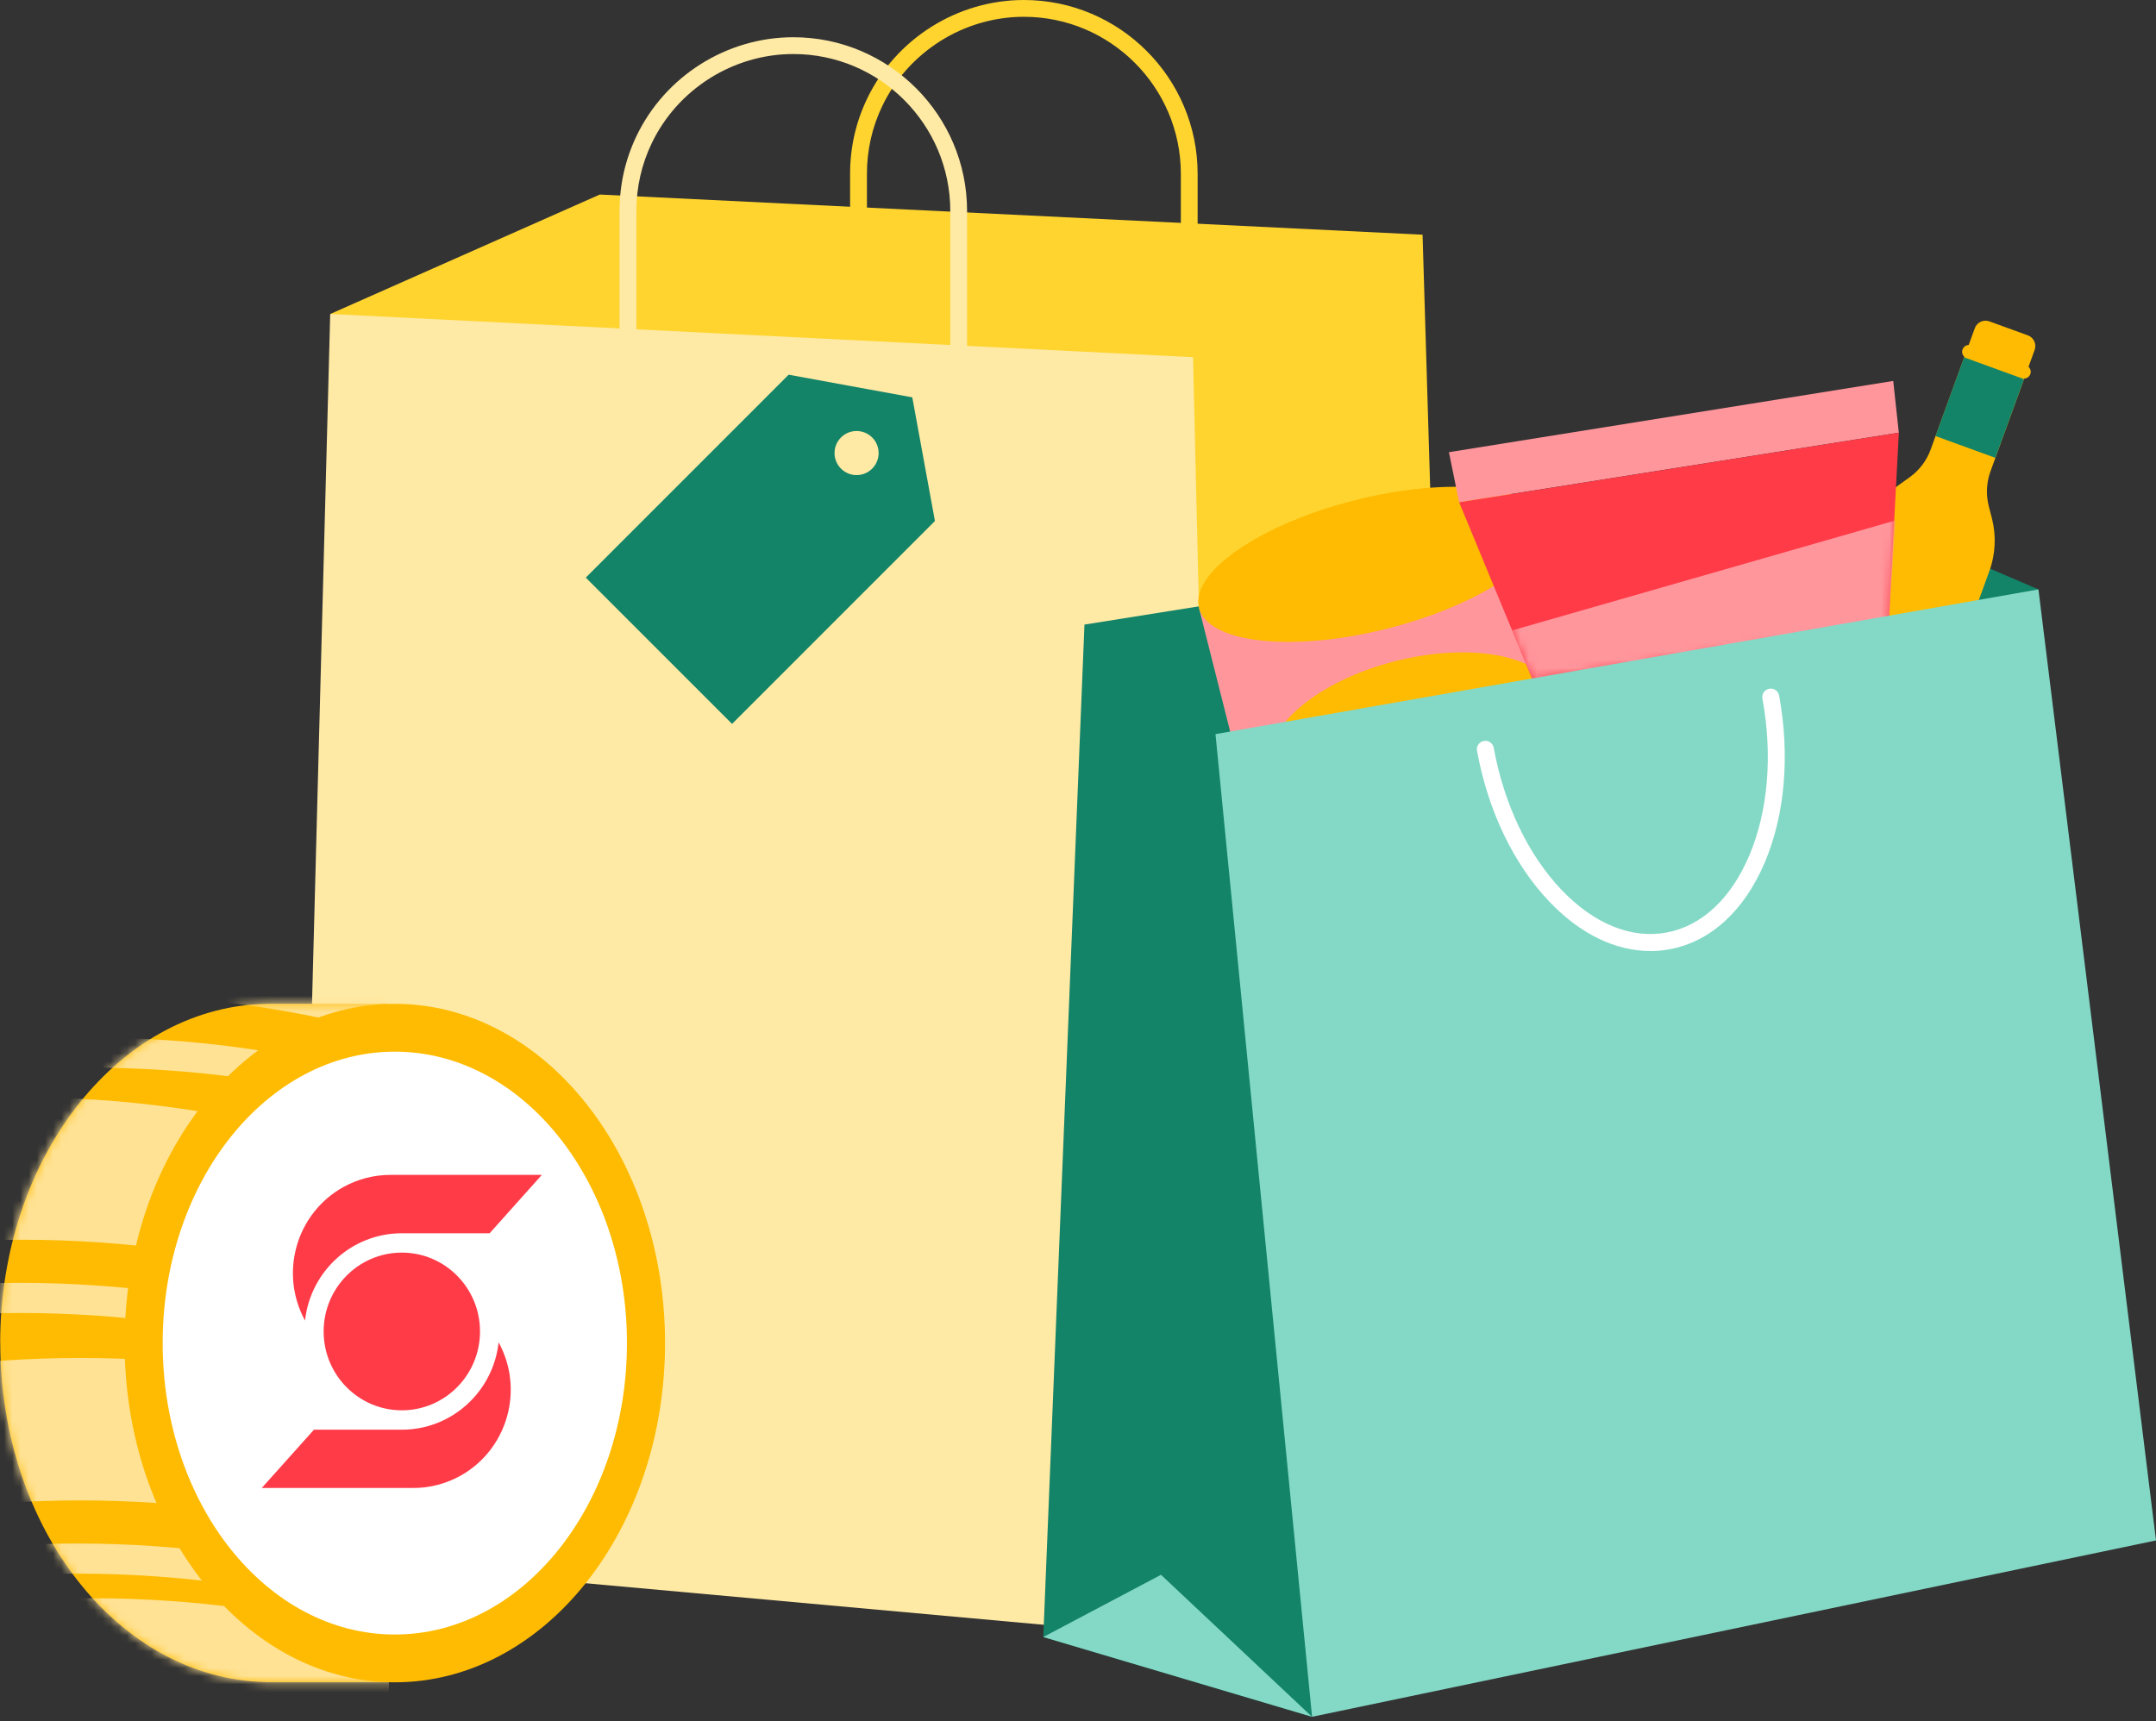<svg width="263" height="210" viewBox="0 0 263 210" fill="none" xmlns="http://www.w3.org/2000/svg">
<rect x="0" y="0" width="263" height="210" fill="#333333" stroke="none"/>
<path d="M173.532 28.637L178.278 186.375L149.228 200.227L40.286 38.31L73.168 23.736L173.532 28.637Z" fill="#FFD42F"/>
<path d="M146.099 71.652H144.045V21.201C144.045 10.642 135.455 2.049 124.899 2.049C117.577 2.049 110.794 6.322 107.625 12.931C106.382 15.525 105.754 18.308 105.754 21.201V71.652H103.7V21.201C103.7 17.997 104.398 14.915 105.771 12.045C109.28 4.725 116.785 0 124.894 0C136.582 0 146.093 9.515 146.093 21.207V71.658L146.099 71.652Z" fill="#FFD42F"/>
<path d="M117.975 76.195H115.921V25.744C115.921 15.185 107.331 6.591 96.775 6.591C89.453 6.591 82.67 10.864 79.501 17.474C78.258 20.068 77.63 22.851 77.63 25.744V76.195H75.576V25.744C75.576 22.539 76.274 19.458 77.647 16.587C81.156 9.268 88.661 4.543 96.77 4.543C108.458 4.543 117.969 14.058 117.969 25.75V76.201L117.975 76.195Z" fill="#FFEAA5"/>
<path d="M145.532 43.58L40.281 38.309L36.279 189.983L149.223 200.226L145.532 43.58Z" fill="#FFEAA5"/>
<path d="M111.285 48.48L96.205 45.716L71.456 70.474L89.299 88.324L114.048 63.566L111.285 48.48ZM106.391 57.179C105.341 58.23 103.639 58.23 102.589 57.179C101.539 56.129 101.539 54.426 102.589 53.376C103.639 52.325 105.341 52.325 106.391 53.376C107.441 54.426 107.441 56.129 106.391 57.179Z" fill="#138468"/>
<path d="M132.288 76.205L127.266 199.728L160.048 209.46L248.653 71.909L235.891 66.438L233.597 60.063L132.288 76.205Z" fill="#138468"/>
<path d="M188.284 63.548L146.254 74.164L151.262 94.009L193.293 83.393L188.284 63.548Z" fill="#FF969C"/>
<mask id="mask0_4743_2913" style="mask-type:luminance" maskUnits="userSpaceOnUse" x="146" y="63" width="48" height="32">
<path d="M188.284 63.548L146.254 74.164L151.262 94.009L193.293 83.393L188.284 63.548Z" fill="white"/>
</mask>
<g mask="url(#mask0_4743_2913)">
<path d="M174.642 98.036C184.294 95.598 191.136 89.731 189.925 84.931C188.714 80.132 179.907 78.217 170.255 80.655C160.603 83.093 153.761 88.96 154.972 93.76C156.183 98.559 164.99 100.474 174.642 98.036Z" fill="#FFBB01"/>
</g>
<path d="M169.254 76.689C180.86 73.757 189.384 67.875 188.293 63.55C187.201 59.225 176.907 58.095 165.301 61.027C153.695 63.958 145.171 69.841 146.262 74.166C147.354 78.49 157.648 79.62 169.254 76.689Z" fill="#FFBB01"/>
<path d="M168.772 74.819C178.88 72.266 186.368 67.401 185.498 63.953C184.628 60.505 175.728 59.78 165.621 62.333C155.513 64.885 148.025 69.75 148.895 73.198C149.765 76.646 158.665 77.372 168.772 74.819Z" fill="#FFBB01"/>
<path d="M247.176 44.586L240.46 42.141C240.031 41.984 239.556 42.206 239.4 42.635C239.244 43.065 239.465 43.54 239.894 43.696L246.61 46.141C247.039 46.298 247.514 46.076 247.67 45.647C247.827 45.217 247.605 44.742 247.176 44.586Z" fill="#FFBB01"/>
<path d="M242.815 57.491L248.195 42.699C248.459 41.977 248.084 41.179 247.362 40.915L242.68 39.212C241.958 38.948 241.16 39.324 240.896 40.046L235.516 54.838C235.017 56.217 234.107 57.409 232.91 58.26L231.707 59.117C229.906 60.396 228.539 62.198 227.782 64.276L220.87 83.283L235.756 88.7L242.668 69.694C243.425 67.616 243.531 65.362 242.979 63.22L242.609 61.788C242.24 60.367 242.31 58.87 242.815 57.491Z" fill="#FFBB01"/>
<path d="M246.898 46.258L239.598 43.6L236.104 53.203L243.405 55.861L246.898 46.258Z" fill="#138468"/>
<path d="M177.991 61.281L176.747 55.171L230.946 46.478L231.626 52.788L177.991 61.281Z" fill="#FF969C"/>
<path d="M186.902 82.832L177.996 61.285L231.631 52.791L230.387 76.411L186.902 82.832Z" fill="#FF3B48"/>
<mask id="mask1_4743_2913" style="mask-type:luminance" maskUnits="userSpaceOnUse" x="177" y="52" width="55" height="31">
<path d="M186.902 82.832L177.996 61.285L231.631 52.791L230.387 76.411L186.902 82.832Z" fill="white"/>
</mask>
<g mask="url(#mask1_4743_2913)">
<path d="M184.45 76.921L231.243 63.492L230.375 76.405L186.891 82.826L184.45 76.921Z" fill="#FF969C"/>
</g>
<path d="M148.272 89.57L248.66 71.914L263 187.947L160.054 209.465L148.272 89.57Z" fill="#84D9C6"/>
<path d="M127.266 199.734L141.624 192.139L160.048 209.466L127.266 199.734Z" fill="#84D9C6"/>
<path d="M201.309 116.032C197.044 116.032 192.737 113.942 188.976 109.986C184.634 105.425 181.506 98.898 180.175 91.608C180.069 91.044 180.444 90.504 181.008 90.405C181.571 90.299 182.111 90.675 182.211 91.238C183.472 98.141 186.406 104.292 190.472 108.56C194.427 112.715 198.974 114.57 203.269 113.784C207.564 112.997 211.161 109.651 213.391 104.369C215.685 98.933 216.254 92.142 214.992 85.239C214.887 84.676 215.262 84.136 215.825 84.036C216.389 83.93 216.929 84.306 217.028 84.869C218.36 92.16 217.744 99.374 215.297 105.179C212.786 111.131 208.644 114.911 203.639 115.826C202.864 115.967 202.084 116.038 201.303 116.038L201.309 116.032Z" fill="white"/>
<path d="M0.022 163.866C0.022 141.013 14.783 122.475 32.985 122.475H47.232L45.442 124.734C62.304 130.336 81.103 145.735 81.103 163.856C81.103 181.978 63.24 196.599 46.727 202.534L48.875 205.238H32.38V205.229C14.461 204.821 0.032 186.45 0.032 163.847L0.022 163.866Z" fill="#FFBB01"/>
<mask id="mask2_4743_2913" style="mask-type:luminance" maskUnits="userSpaceOnUse" x="0" y="122" width="82" height="84">
<path d="M0 163.862C0 141.009 14.761 122.471 32.963 122.471H47.209L45.419 124.731C62.282 130.333 81.081 145.732 81.081 163.853C81.081 181.974 63.218 196.595 46.705 202.531L48.853 205.235H32.357V205.225C14.439 204.818 0.009 186.447 0.009 163.844L0 163.862Z" fill="white"/>
</mask>
<g mask="url(#mask2_4743_2913)">
<path d="M-33.366 156.158C-9.72 149.63 15.23 149.63 38.885 156.158V138.778C15.239 132.25 -9.711 132.25 -33.366 138.778V156.158Z" fill="#FFE294"/>
<path d="M-33.678 165.093C-10.032 158.565 14.918 158.565 38.573 165.093C38.573 163.871 38.573 162.639 38.573 161.417C14.927 154.889 -10.023 154.889 -33.678 161.417C-33.678 162.639 -33.678 163.871 -33.678 165.093Z" fill="#FFE294"/>
<path d="M-24.809 126.225C-1.163 119.697 23.786 119.697 47.441 126.225V108.845C23.796 102.317 -1.154 102.317 -24.809 108.845V126.225Z" fill="#FFE294"/>
<path d="M-25.131 135.16C-1.485 128.631 23.465 128.631 47.12 135.16C47.12 133.937 47.12 132.706 47.12 131.483C23.474 124.955 -1.475 124.955 -25.131 131.483C-25.131 132.706 -25.131 133.937 -25.131 135.16Z" fill="#FFE294"/>
<path d="M-26.334 187.962C-2.688 181.434 22.261 181.434 45.916 187.962V170.581C22.27 164.053 -2.679 164.053 -26.334 170.581V187.962Z" fill="#FFE294"/>
<path d="M-26.646 196.896C-3 190.368 21.949 190.368 45.604 196.896C45.604 195.674 45.604 194.442 45.604 193.22C21.958 186.692 -2.991 186.692 -26.646 193.22C-26.646 194.442 -26.646 195.674 -26.646 196.896Z" fill="#FFE294"/>
<path d="M-24.809 217.282C-1.163 210.754 23.786 210.754 47.441 217.282V199.901C23.796 193.373 -1.154 193.373 -24.809 199.901V217.282Z" fill="#FFE294"/>
</g>
<path d="M48.162 205.258C29.957 205.258 15.2 186.727 15.2 163.867C15.2 141.007 29.957 122.476 48.162 122.476C66.367 122.476 81.125 141.007 81.125 163.867C81.125 186.727 66.367 205.258 48.162 205.258Z" fill="#FFBB01"/>
<path d="M48.161 199.427C32.522 199.427 19.843 183.507 19.843 163.87C19.843 144.232 32.522 128.312 48.161 128.312C63.801 128.312 76.479 144.232 76.479 163.87C76.479 183.507 63.801 199.427 48.161 199.427Z" fill="white"/>
<path d="M59.735 150.47H49.014C42.965 150.47 37.879 155.054 37.209 161.119C34.042 155.322 36.135 148.035 41.872 144.84C43.625 143.868 45.599 143.349 47.6 143.349H66.097L59.726 150.47H59.735Z" fill="#FF3B48"/>
<path d="M38.3 174.437H49.021C55.071 174.437 60.156 169.844 60.826 163.779C63.993 169.576 61.9 176.863 56.163 180.058C54.41 181.03 52.445 181.548 50.435 181.548H31.929L38.3 174.437Z" fill="#FF3B48"/>
<path d="M49.017 172.071C54.284 172.071 58.554 167.764 58.554 162.45C58.554 157.137 54.284 152.83 49.017 152.83C43.75 152.83 39.48 157.137 39.48 162.45C39.48 167.764 43.75 172.071 49.017 172.071Z" fill="#FF3B48"/>
</svg>
